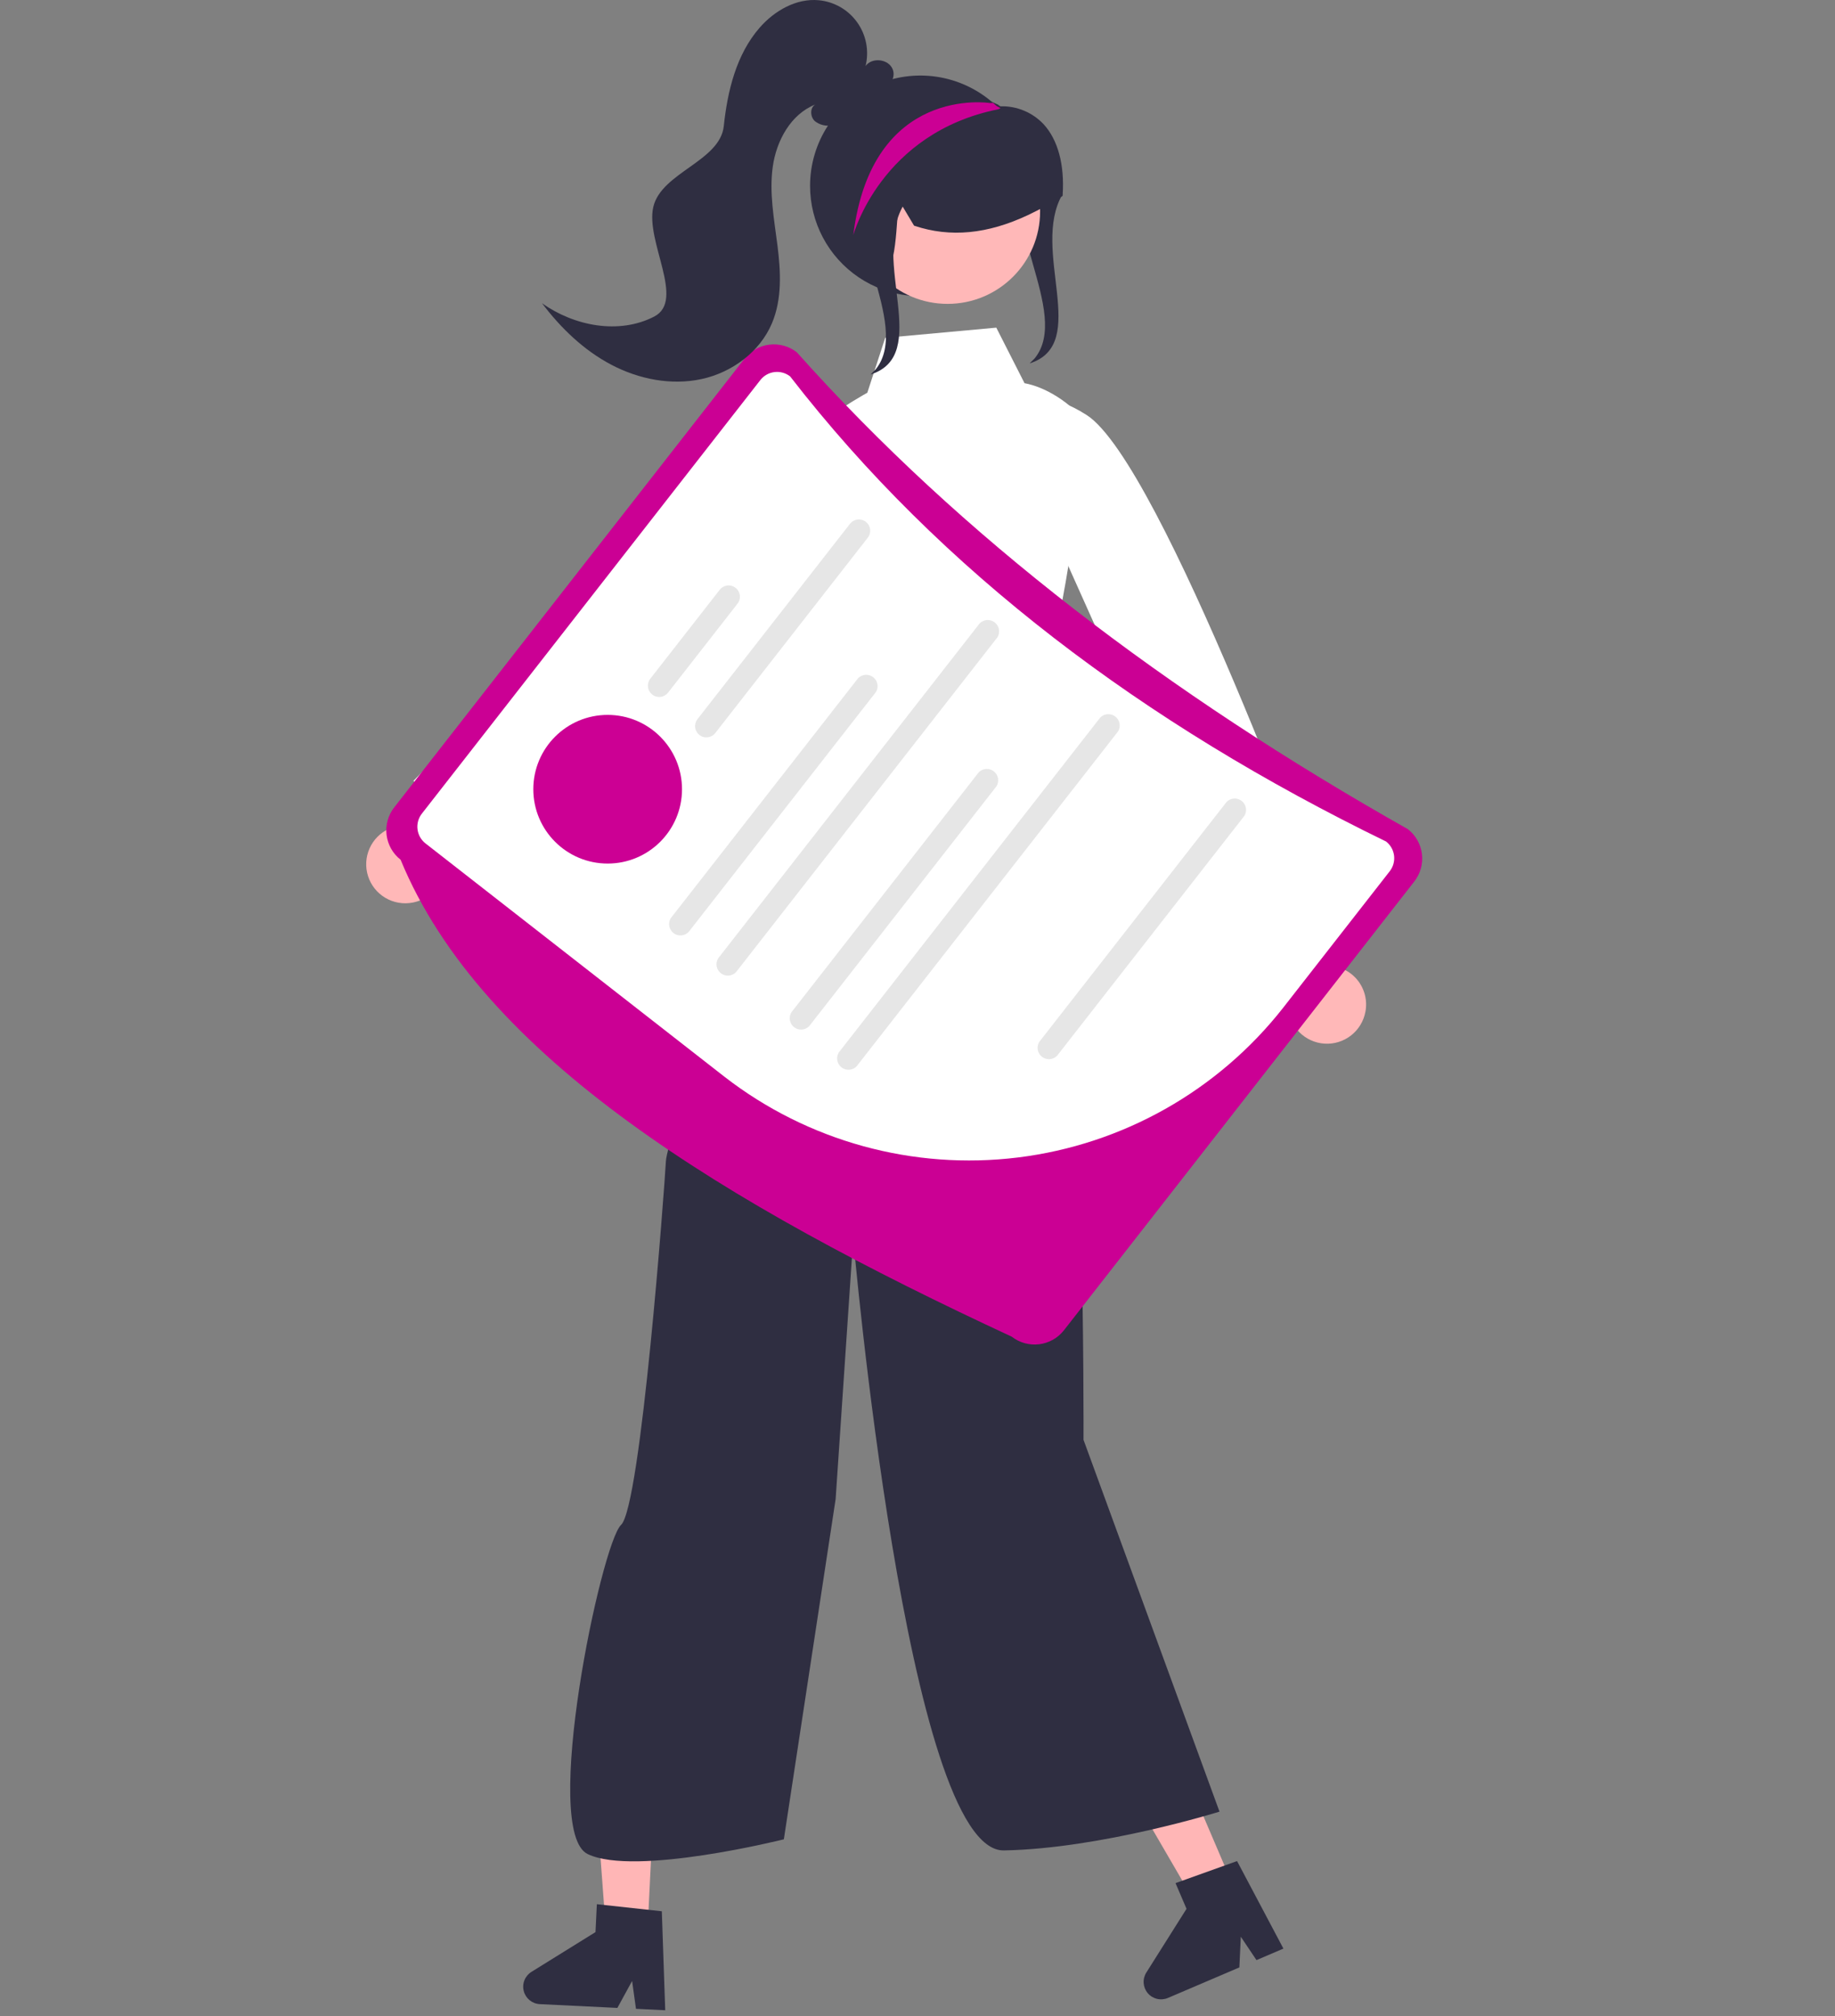 <svg width="496" height="545" viewBox="0 0 496 545" fill="none" xmlns="http://www.w3.org/2000/svg">
<rect x="0" y="0" width="496" height="545" fill="#808080" stroke="none"/>
<g clip-path="url(#clip0_1341_610)">
<path d="M287.186 52.527C278.442 67.59 294.906 92.97 278.313 98.241L279.68 96.874C289.696 84.553 268.761 58.477 278.777 46.156C280.333 44.349 281.669 42.363 282.757 40.241" fill="#2F2E41"/>
<path d="M369.072 273.513C369.358 272.005 369.311 270.453 368.933 268.966C368.555 267.479 367.856 266.093 366.884 264.905C365.913 263.718 364.693 262.758 363.31 262.093C361.927 261.428 360.415 261.074 358.881 261.057L337.268 198.263L325.304 213.512L348.156 272.185C348.297 274.765 349.38 277.203 351.199 279.037C353.018 280.872 355.446 281.975 358.024 282.139C360.602 282.303 363.151 281.515 365.187 279.925C367.223 278.335 368.605 276.053 369.072 273.513Z" fill="#FFB8B8"/>
<path d="M274.066 121.905C274.066 121.905 273.394 99.175 293.72 112.196C314.046 125.218 358.302 247.195 358.302 247.195L336.279 259.111L286.282 147.487L274.066 121.905Z" fill="white"/>
<path d="M334.034 511.488L323.884 515.825L302.324 478.74L317.305 472.338L334.034 511.488Z" fill="#FFB6B6"/>
<path d="M346.906 526.784L339.627 529.895L335.391 523.578L335 531.872L315.695 540.121C314.769 540.517 313.742 540.606 312.762 540.376C311.782 540.146 310.902 539.609 310.249 538.843C309.596 538.078 309.205 537.123 309.133 536.12C309.061 535.116 309.312 534.115 309.848 533.264L320.715 516.029L317.746 509.082L334.376 503.12L346.906 526.784Z" fill="#2F2E41"/>
<path d="M174.924 524.067L163.9 523.528L160.731 480.749L177.003 481.544L174.924 524.067Z" fill="#FFB6B6"/>
<path d="M179.81 543.453L171.903 543.066L170.857 535.533L166.878 542.821L145.909 541.796C144.904 541.747 143.941 541.378 143.16 540.743C142.38 540.107 141.823 539.239 141.571 538.265C141.318 537.291 141.384 536.262 141.758 535.327C142.133 534.393 142.796 533.603 143.651 533.073L160.961 522.326L161.33 514.78L178.891 516.692L179.81 543.453Z" fill="#2F2E41"/>
<path d="M202.774 245.985C202.774 245.985 180.355 307.083 179.992 313.92C179.63 320.757 173.236 407.217 167.874 412.241C162.512 417.264 146.118 495.149 158.874 501.241C171.63 507.333 211.874 497.241 211.874 497.241L225.874 405.241L230.63 334.757C230.63 334.757 245.109 500.733 271.37 500.245C297.63 499.757 329.63 489.757 329.63 489.757L292.874 389.241C292.874 389.241 293.394 270.242 284.874 246.241C276.355 222.239 202.774 245.985 202.774 245.985Z" fill="#2F2E41"/>
<path d="M269.298 88.575L239.274 91.325L234.437 106.173C234.437 106.173 209.311 119.972 214.874 126.241C220.438 132.51 213.63 174.757 213.63 174.757L215.168 209.05C215.168 209.05 213.516 232.809 208.573 238.283C203.63 243.757 190.698 257.18 199.836 250.758C231.874 228.241 287.874 247.241 287.874 247.241L279.874 198.241C279.874 198.241 298.045 118.016 290.874 111.241C283.703 104.465 276.937 103.609 276.937 103.609L269.298 88.575Z" fill="white"/>
<path d="M111.534 244.003C113.042 243.722 114.471 243.114 115.719 242.221C116.967 241.328 118.004 240.173 118.757 238.836C119.51 237.499 119.961 236.014 120.078 234.484C120.195 232.954 119.974 231.417 119.433 229.981L170.073 187.019L151.518 181.418L105.167 224.036C102.815 225.105 100.938 227 99.89 229.361C98.842 231.723 98.697 234.386 99.482 236.848C100.267 239.309 101.927 241.396 104.148 242.715C106.37 244.034 108.998 244.492 111.534 244.003Z" fill="#FFB8B8"/>
<path d="M240.14 131.625C240.14 131.625 250.117 111.191 226.231 114.681C202.346 118.172 111.767 211.084 111.767 211.084L126.925 231.014L218.469 149.902L240.14 131.625Z" fill="white"/>
<path d="M201.242 96.964L106.54 218.29C104.902 220.395 104.165 223.065 104.491 225.713C104.818 228.361 106.18 230.771 108.281 232.416C130.273 285.815 196.068 325.413 273.467 361.354C275.572 362.994 278.242 363.732 280.89 363.405C283.539 363.079 285.95 361.715 287.594 359.613L382.296 238.287C383.936 236.182 384.674 233.512 384.347 230.864C384.021 228.215 382.657 225.805 380.555 224.161C315.603 187.485 259.777 144.993 215.369 95.223C213.263 93.585 210.594 92.848 207.946 93.174C205.298 93.501 202.887 94.863 201.242 96.964Z" fill="#CB0094"/>
<path d="M375.649 235.527L346.822 272.457C329.214 294.881 303.447 309.425 275.15 312.912C246.853 316.399 218.326 308.547 195.8 291.069L115.015 228.012C113.818 227.077 113.041 225.706 112.854 224.199C112.667 222.693 113.085 221.173 114.017 219.974L205.528 102.737C206.464 101.542 207.837 100.767 209.344 100.583C210.851 100.399 212.37 100.82 213.567 101.754C254.432 154.523 309.134 195.588 374.659 227.496C375.854 228.431 376.629 229.801 376.815 231.307C377 232.812 376.581 234.33 375.649 235.527Z" fill="white"/>
<path d="M199.353 163.196L180.579 187.247C180.081 187.884 179.351 188.297 178.548 188.396C177.745 188.494 176.936 188.27 176.299 187.773C175.661 187.275 175.247 186.545 175.148 185.742C175.049 184.94 175.272 184.13 175.769 183.492L194.543 159.441C194.789 159.125 195.095 158.86 195.444 158.663C195.793 158.465 196.177 158.338 196.575 158.288C196.973 158.239 197.376 158.269 197.763 158.376C198.149 158.483 198.511 158.665 198.827 158.911C199.143 159.158 199.407 159.465 199.605 159.813C199.802 160.162 199.929 160.547 199.978 160.945C200.027 161.343 199.997 161.746 199.889 162.132C199.782 162.519 199.6 162.88 199.353 163.196Z" fill="#E6E6E6"/>
<path d="M234.566 145.356L193.338 198.174C193.092 198.49 192.786 198.754 192.437 198.951C192.088 199.149 191.704 199.276 191.307 199.325C190.909 199.374 190.505 199.344 190.119 199.237C189.733 199.13 189.372 198.948 189.056 198.701C188.74 198.455 188.476 198.149 188.279 197.8C188.081 197.451 187.954 197.067 187.905 196.67C187.856 196.272 187.886 195.868 187.993 195.482C188.1 195.096 188.282 194.735 188.528 194.419L229.756 141.601C230.002 141.284 230.309 141.019 230.657 140.821C231.006 140.623 231.391 140.496 231.789 140.446C232.187 140.397 232.591 140.427 232.977 140.533C233.364 140.64 233.726 140.822 234.042 141.069C234.358 141.316 234.622 141.623 234.82 141.972C235.017 142.321 235.144 142.705 235.193 143.104C235.242 143.502 235.211 143.905 235.104 144.292C234.996 144.678 234.814 145.04 234.566 145.356Z" fill="#E6E6E6"/>
<path d="M164.251 233.455C175.35 233.455 184.347 224.458 184.347 213.36C184.347 202.261 175.35 193.264 164.251 193.264C153.152 193.264 144.155 202.261 144.155 213.36C144.155 224.458 153.152 233.455 164.251 233.455Z" fill="#CC0094"/>
<path d="M236.755 187.1L186.119 251.971C185.591 252.509 184.883 252.834 184.13 252.884C183.378 252.933 182.633 252.704 182.039 252.24C181.444 251.776 181.041 251.109 180.906 250.367C180.772 249.625 180.915 248.86 181.309 248.216L231.945 183.345C232.473 182.807 233.181 182.482 233.934 182.432C234.686 182.383 235.431 182.612 236.025 183.076C236.62 183.54 237.023 184.207 237.157 184.949C237.292 185.691 237.149 186.456 236.755 187.1Z" fill="#E6E6E6"/>
<path d="M269.604 172.288L198.928 262.833C198.4 263.371 197.692 263.696 196.939 263.746C196.187 263.795 195.442 263.566 194.848 263.102C194.253 262.638 193.85 261.971 193.716 261.229C193.581 260.487 193.724 259.722 194.118 259.078L264.794 168.534C265.322 167.996 266.03 167.671 266.783 167.621C267.535 167.572 268.28 167.801 268.874 168.265C269.469 168.729 269.872 169.395 270.006 170.137C270.141 170.88 269.998 171.645 269.604 172.288Z" fill="#E6E6E6"/>
<path d="M269.358 212.549L218.722 277.42C218.194 277.958 217.486 278.283 216.733 278.333C215.981 278.382 215.236 278.153 214.642 277.689C214.047 277.225 213.644 276.558 213.51 275.816C213.375 275.074 213.518 274.309 213.912 273.665L264.548 208.794C265.077 208.256 265.785 207.931 266.537 207.881C267.29 207.832 268.034 208.061 268.629 208.525C269.223 208.989 269.626 209.656 269.761 210.398C269.895 211.14 269.752 211.905 269.358 212.549Z" fill="#E6E6E6"/>
<path d="M336.358 220.549L285.722 285.42C285.194 285.958 284.486 286.283 283.733 286.333C282.981 286.382 282.236 286.153 281.642 285.689C281.047 285.225 280.644 284.558 280.51 283.816C280.375 283.074 280.518 282.309 280.912 281.665L331.548 216.794C332.077 216.256 332.785 215.931 333.537 215.881C334.29 215.832 335.034 216.061 335.629 216.525C336.223 216.989 336.626 217.656 336.761 218.398C336.895 219.14 336.752 219.905 336.358 220.549Z" fill="#E6E6E6"/>
<path d="M302.207 197.737L231.532 288.282C231.003 288.82 230.295 289.145 229.543 289.194C228.79 289.244 228.046 289.015 227.451 288.551C226.857 288.087 226.454 287.42 226.319 286.678C226.184 285.936 226.328 285.17 226.721 284.527L297.397 193.983C297.925 193.445 298.633 193.12 299.386 193.07C300.139 193.021 300.883 193.25 301.478 193.714C302.072 194.178 302.475 194.844 302.61 195.586C302.744 196.328 302.601 197.094 302.207 197.737Z" fill="#E6E6E6"/>
<path d="M218.961 50.244C218.96 55.125 220.156 59.933 222.446 64.244C224.736 68.555 228.049 72.238 232.095 74.97C236.14 77.702 240.795 79.399 245.649 79.912C250.504 80.425 255.41 79.739 259.938 77.913C264.465 76.088 268.475 73.178 271.616 69.441C274.756 65.704 276.932 61.253 277.95 56.479C278.969 51.705 278.801 46.753 277.459 42.059C276.118 37.366 273.644 33.073 270.257 29.558L270.114 29.415C269.875 29.165 269.636 28.914 269.386 28.676C269.384 28.676 269.383 28.675 269.381 28.675C269.38 28.674 269.378 28.673 269.377 28.672C269.376 28.671 269.375 28.67 269.375 28.668C269.374 28.667 269.374 28.665 269.374 28.664C269.064 28.377 268.754 28.091 268.432 27.817C264.122 24.039 258.815 21.582 253.146 20.743C247.477 19.903 241.686 20.715 236.466 23.081C231.246 25.447 226.819 29.268 223.715 34.085C220.61 38.903 218.96 44.513 218.961 50.244Z" fill="#2F2E41"/>
<path d="M256.132 82.151C269.943 82.151 281.14 70.955 281.14 57.144C281.14 43.332 269.943 32.136 256.132 32.136C242.32 32.136 231.124 43.332 231.124 57.144C231.124 70.955 242.32 82.151 256.132 82.151Z" fill="#FFB8B8"/>
<path d="M229.472 63.808C227.028 52.792 230.561 40.451 238.264 33.097C242.138 29.471 246.957 27.012 252.166 26.003C257.375 24.993 262.764 25.474 267.712 27.389C268.341 27.643 268.97 27.921 269.587 28.211L269.874 28.346V28.388C269.93 28.427 269.986 28.467 270.041 28.508C270.158 28.618 270.3 28.696 270.454 28.736C272.626 28.68 274.785 29.082 276.79 29.918C278.794 30.754 280.6 32.004 282.088 33.586C285.964 37.791 287.789 44.588 287.23 52.723L287.212 52.978L286.995 53.113C284.061 54.972 281.016 56.651 277.877 58.14C266.899 63.302 256.876 64.259 247.243 61.061L247.067 61.002L243.024 54.226C242.194 58.899 242.637 74.401 237.874 75.241L229.575 64.275L229.472 63.808Z" fill="#2F2E41"/>
<path d="M176.829 85.582C185.339 81.19 174.394 65.248 176.593 55.927C178.793 46.606 194.63 43.608 195.639 34.085C196.648 24.561 199.022 14.739 205.306 7.512C209.322 2.895 215.239 -0.514 221.331 0.064C223.392 0.26 225.387 0.897 227.18 1.934C228.972 2.97 230.521 4.38 231.719 6.069C232.918 7.757 233.738 9.684 234.125 11.718C234.511 13.752 234.455 15.846 233.959 17.856C235.694 15.398 240.183 15.931 241.294 18.727C242.282 21.212 240.099 24.222 237.531 24.442C234.171 28.592 230.323 32.996 225.058 33.834C224.219 34.026 223.348 34.026 222.509 33.832C221.67 33.639 220.887 33.257 220.217 32.716C218.979 31.527 218.882 29.149 220.352 28.26C213.736 30.888 209.857 38.042 208.875 45.093C207.893 52.144 209.251 59.278 210.146 66.34C211.041 73.403 211.427 80.832 208.658 87.391C205.386 95.14 197.853 100.693 189.633 102.475C181.412 104.256 172.657 102.515 165.216 98.593C157.775 94.671 151.57 88.684 146.501 81.971C155.232 88.171 167.313 90.494 176.829 85.582Z" fill="#2F2E41"/>
<path d="M244.186 55.527C235.442 70.59 251.906 95.97 235.313 101.241L236.68 99.874C246.696 87.553 225.761 61.477 235.777 49.156C237.333 47.349 238.669 45.363 239.757 43.241" fill="#2F2E41"/>
<path d="M230.64 63.581C230.64 63.581 238.048 35.929 269.803 29.547C269.839 29.535 269.958 29.487 270.113 29.416C270.209 29.356 270.328 29.296 270.447 29.236C270.09 29.034 269.744 28.855 269.386 28.676L269.381 28.675L269.377 28.672L269.375 28.668L269.374 28.664C269.064 28.378 268.754 28.091 268.431 27.817L267.525 27.853C267.525 27.853 235.662 22.807 230.64 63.581Z" fill="#CB0094"/>
</g>
<defs>
<clipPath id="clip0_1341_610">
<rect width="496" height="545" fill="white"/>
</clipPath>
</defs>
</svg>
